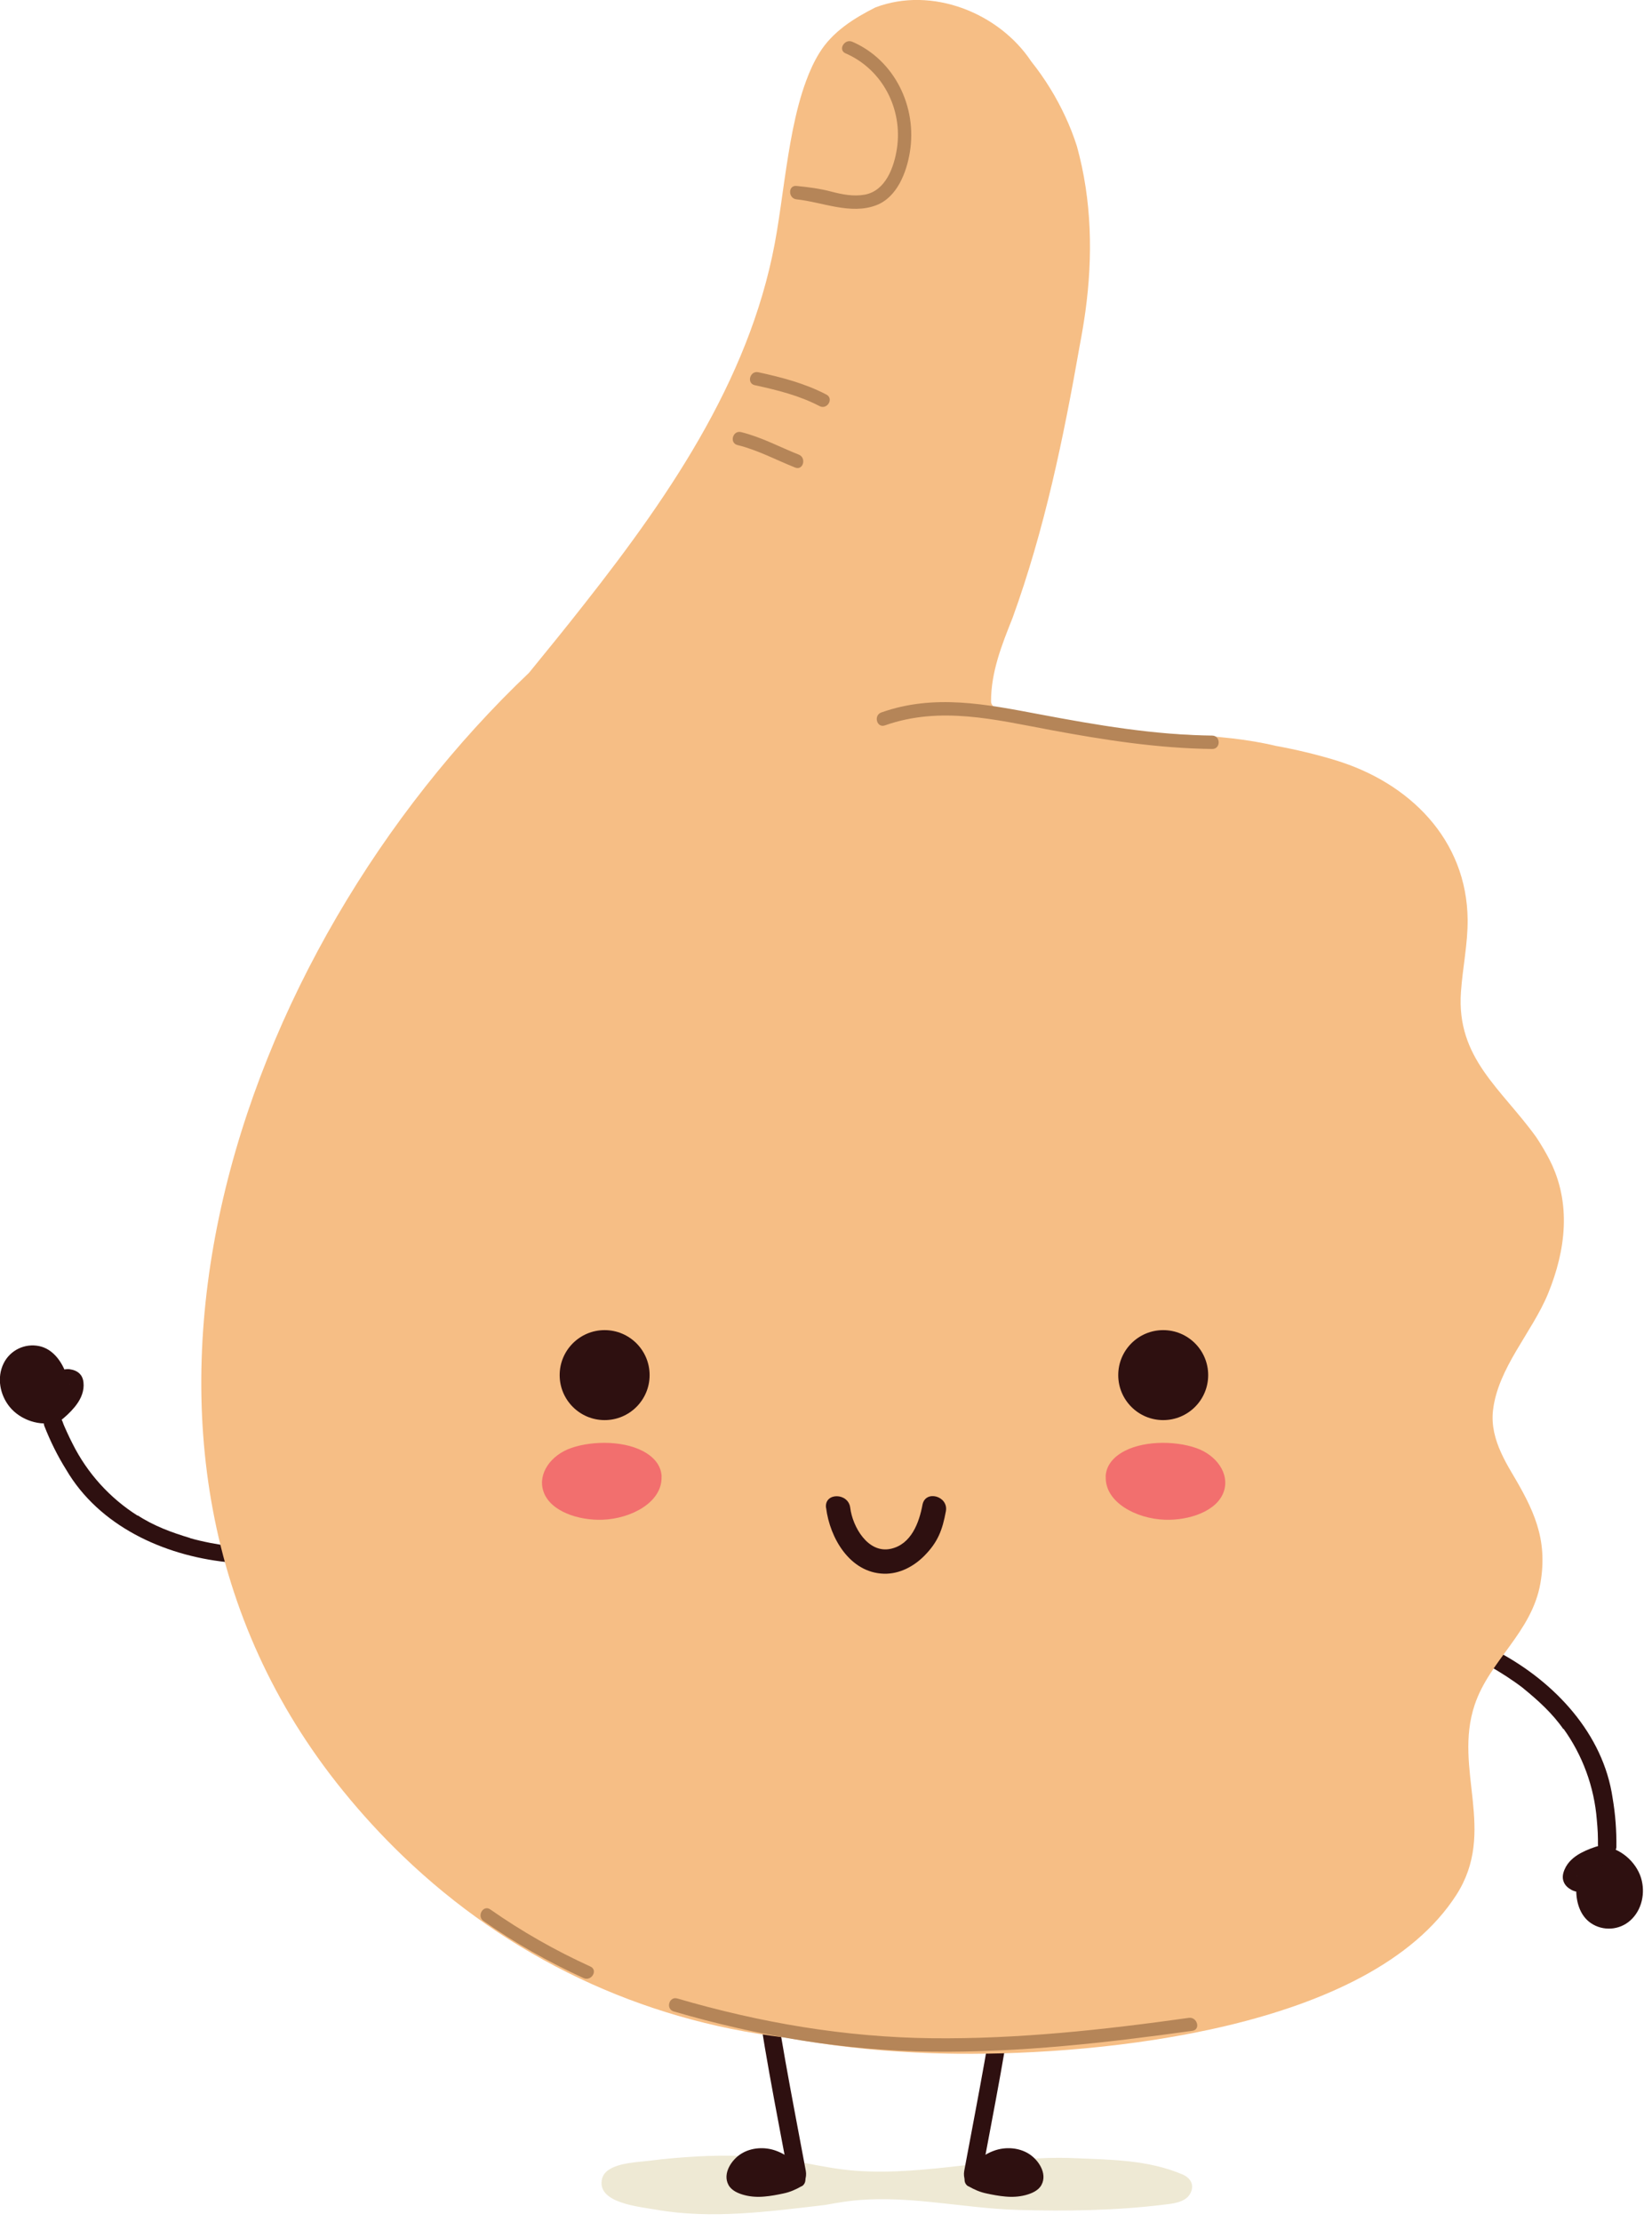 <svg width="180" height="242" viewBox="0 0 180 242" fill="none" xmlns="http://www.w3.org/2000/svg">
<g clip-path="url(#clip0_2803_23527)">
<path d="M162.18 181.38C163.52 182.14 164.8 182.96 166.01 183.89L165.96 183.86C167.6 185.19 169.17 186.62 170.36 188.34L170.34 188.25C172.44 191.16 173.71 194.62 173.99 198.22C174.03 198.68 174.07 199.14 174.09 199.59C174.1 199.83 174.11 200.08 174.11 200.32C174.11 200.43 174.11 200.55 174.11 200.66C174.11 200.78 174.11 200.63 174.11 200.61C174.11 200.7 174.11 200.78 174.11 200.87C174.11 201.4 174.39 201.96 174.98 202.01C175.47 202.05 176.11 201.71 176.12 201.14C176.14 199.36 176.01 197.58 175.71 195.83C174.69 188.8 169.4 183.21 163.33 179.95C162.81 179.72 162.1 179.67 161.81 180.3C161.64 180.71 161.81 181.18 162.19 181.35L162.18 181.38Z" fill="#2E1010"/>
<path d="M174.59 201.98C174.86 202 175.12 202.05 175.36 202.12C175.61 202.2 175.84 202.3 176.06 202.43C177.25 203.22 178.22 204.49 178.12 206.06C178.1 206.3 178.07 206.54 178.01 206.77C177.76 208.26 176.31 209.32 174.9 209.1C172.68 208.72 172.2 205.92 173.07 204C173.2 203.68 173.36 203.37 173.56 203.09C173.74 202.83 173.95 202.58 174.19 202.36C174.3 202.25 174.43 202.13 174.58 201.98H174.59Z" fill="#2E1010"/>
<path d="M174.46 202.88C174.66 202.89 174.86 202.92 175.05 202.97C174.89 202.93 175.18 203.02 175.18 203.02C175.27 203.05 175.36 203.09 175.44 203.13C175.46 203.14 175.72 203.3 175.54 203.18C175.6 203.22 175.66 203.26 175.72 203.31C175.84 203.4 175.95 203.49 176.06 203.58C176.12 203.63 176.17 203.68 176.22 203.73C176.25 203.75 176.42 203.93 176.26 203.77C176.36 203.88 176.46 203.99 176.55 204.1C176.63 204.2 176.7 204.3 176.76 204.4C176.8 204.46 176.84 204.52 176.88 204.59C176.77 204.4 176.92 204.67 176.94 204.71C177 204.84 177.06 204.98 177.1 205.12C177.12 205.17 177.13 205.21 177.14 205.26C177.08 205.05 177.14 205.29 177.14 205.33C177.17 205.48 177.19 205.63 177.19 205.78C177.19 205.81 177.19 206.06 177.19 205.86C177.19 205.98 177.17 206.09 177.16 206.21C177.14 206.36 177.11 206.5 177.08 206.65C177.06 206.72 177.05 206.8 177.03 206.87C177.09 206.64 177.03 206.87 177.01 206.92C176.96 207.06 176.89 207.19 176.83 207.32C176.94 207.11 176.83 207.32 176.8 207.35C176.76 207.41 176.71 207.47 176.67 207.52C176.62 207.58 176.58 207.63 176.53 207.68C176.38 207.85 176.68 207.57 176.49 207.71C176.38 207.8 176.26 207.88 176.15 207.96C175.96 208.09 176.32 207.89 176.11 207.99C176.06 208.01 176 208.04 175.95 208.06C175.9 208.08 175.84 208.1 175.79 208.12C175.75 208.14 175.7 208.15 175.66 208.16C175.77 208.13 175.78 208.13 175.68 208.16C175.54 208.18 175.4 208.2 175.26 208.21C175.03 208.23 175.44 208.24 175.21 208.21C175.15 208.21 175.09 208.2 175.03 208.19C174.97 208.19 174.91 208.17 174.86 208.16C174.63 208.12 175.04 208.23 174.83 208.16C174.74 208.12 174.46 208.06 174.41 207.97C174.44 207.99 174.48 208.01 174.51 208.03C174.47 208.01 174.44 207.98 174.41 207.96C174.36 207.92 174.31 207.88 174.26 207.84C174.23 207.81 174.2 207.78 174.17 207.76C174.01 207.62 174.29 207.92 174.17 207.76C174.09 207.66 174.01 207.57 173.94 207.46C173.91 207.41 173.78 207.27 173.92 207.45C173.87 207.39 173.84 207.29 173.81 207.22C173.77 207.12 173.73 207.02 173.69 206.92C173.67 206.86 173.65 206.79 173.63 206.73C173.7 206.96 173.63 206.74 173.63 206.7C173.58 206.43 173.55 206.17 173.55 205.89C173.55 206.13 173.55 205.89 173.55 205.85C173.55 205.76 173.56 205.67 173.57 205.58C173.59 205.42 173.61 205.26 173.64 205.1C173.64 205.06 173.66 205.01 173.67 204.97C173.68 204.93 173.69 204.88 173.7 204.84C173.67 204.97 173.66 204.98 173.7 204.88C173.75 204.73 173.8 204.58 173.87 204.44C173.95 204.24 174.04 204.05 174.14 203.86C174.15 203.84 174.23 203.71 174.16 203.83C174.23 203.72 174.3 203.62 174.37 203.52C174.67 203.12 174.9 202.95 175.28 202.57C175.62 202.23 175.5 201.55 175.13 201.29C174.69 200.97 174.21 201.08 173.85 201.44C173.81 201.47 173.78 201.51 173.74 201.54C173.63 201.65 173.82 201.46 173.72 201.56C173.64 201.64 173.56 201.72 173.47 201.79C173.28 201.98 173.1 202.17 172.94 202.38C172.64 202.77 172.41 203.21 172.22 203.66C171.95 204.29 171.77 204.97 171.75 205.65C171.7 207.05 172.12 208.61 173.34 209.44C174.66 210.34 176.45 210.22 177.64 209.15C178.92 208 179.3 206.12 178.8 204.5C178.25 202.75 176.53 201.24 174.69 201.1C174.22 201.06 173.71 201.37 173.67 201.88C173.63 202.35 173.94 202.87 174.45 202.91L174.46 202.88Z" fill="#2E1010"/>
<path d="M172.12 203.89C172.04 204.01 171.97 204.14 171.88 204.26C171.86 204.3 171.83 204.33 171.8 204.36C171.82 204.34 171.84 204.32 171.85 204.3C171.9 204.3 172.16 204.2 172.18 204.25C172.15 204.25 172.12 204.25 172.09 204.25C172.04 204.25 172.05 204.25 172.12 204.26C172.19 204.28 172.2 204.28 172.15 204.26C172.12 204.26 172.09 204.24 172.07 204.23C171.92 204.18 172.13 204.25 172.12 204.27C172.1 204.26 172.09 204.25 172.07 204.23C172.01 204.18 172.01 204.18 172.07 204.23C172.12 204.28 172.12 204.29 172.09 204.25C172.07 204.23 172.05 204.21 172.04 204.18C172.08 204.18 172.13 204.38 172.13 204.41C172.1 204.25 172.15 204.57 172.13 204.46C172.09 204.55 172.13 204.4 172.13 204.46C172.16 204.4 172.18 204.33 172.21 204.27C172.24 204.19 172.25 204.18 172.21 204.27C172.28 204.15 172.37 204.04 172.46 203.94C172.51 203.89 172.53 203.86 172.46 203.92C172.51 203.87 172.56 203.83 172.62 203.78C172.72 203.7 172.82 203.62 172.93 203.56C172.98 203.53 173.03 203.5 173.07 203.47C172.94 203.55 173.1 203.46 173.13 203.44C173.24 203.38 173.36 203.34 173.47 203.28C173.99 203.05 174.53 202.84 175.08 202.69C174.85 202.13 174.63 201.56 174.4 201C173.66 201.2 173.01 201.76 172.65 202.43C172.48 202.74 172.31 203.05 172.17 203.37C172.11 203.5 172.05 203.63 172 203.77C171.9 204.04 171.89 204.29 171.9 204.57C171.92 205.05 172.46 205.44 172.92 205.36C173.44 205.27 173.73 204.85 173.71 204.34C173.71 204.12 173.68 204.49 173.67 204.48C173.67 204.48 173.73 204.34 173.73 204.32C173.78 204.2 173.83 204.08 173.89 203.96C174 203.71 174.14 203.47 174.27 203.23C174.22 203.31 174.26 203.25 174.29 203.21C174.33 203.16 174.36 203.12 174.4 203.07C174.44 203.02 174.48 202.98 174.4 203.05C174.44 203.01 174.48 202.98 174.52 202.94C174.56 202.91 174.61 202.88 174.65 202.84C174.83 202.71 174.58 202.85 174.69 202.81C174.81 202.77 174.92 202.72 175.05 202.68C175.51 202.55 175.74 201.91 175.56 201.49C175.34 201 174.87 200.85 174.37 200.98C173.65 201.17 172.92 201.45 172.26 201.8C171.5 202.21 170.81 202.79 170.47 203.61C170.29 204.03 170.2 204.48 170.37 204.92C170.52 205.33 170.84 205.61 171.22 205.82C171.58 206.02 172.09 206.12 172.48 205.97C172.97 205.79 173.24 205.41 173.51 204.99C173.76 204.59 173.79 204.02 173.36 203.71C173 203.45 172.35 203.43 172.08 203.86L172.12 203.89Z" fill="#2E1010"/>
<path d="M25.171 168.4C23.641 168.2 22.151 167.92 20.681 167.51H20.741C18.721 166.91 16.721 166.17 14.981 165.02L15.031 165.09C11.991 163.18 9.511 160.45 7.901 157.22C7.691 156.81 7.491 156.4 7.301 155.98C7.201 155.76 7.101 155.53 7.001 155.31C6.961 155.2 6.911 155.1 6.871 154.99C6.821 154.88 6.881 155.02 6.891 155.03C6.861 154.95 6.831 154.87 6.801 154.79C6.611 154.3 6.131 153.89 5.561 154.06C5.091 154.2 4.621 154.77 4.831 155.3C5.481 156.96 6.271 158.56 7.211 160.06C10.801 166.19 17.801 169.38 24.651 170.12C25.221 170.14 25.891 169.92 25.931 169.22C25.931 168.77 25.601 168.41 25.191 168.39L25.171 168.4Z" fill="#2E1010"/>
<path d="M5.941 153.97C5.681 154.06 5.431 154.11 5.171 154.13C4.911 154.15 4.661 154.14 4.411 154.11C3.011 153.83 1.641 153.01 1.131 151.52C1.051 151.29 1.001 151.06 0.961 150.83C0.631 149.35 1.571 147.83 2.971 147.51C5.171 147.03 6.671 149.45 6.581 151.55C6.581 151.9 6.551 152.25 6.471 152.58C6.401 152.89 6.301 153.2 6.161 153.49C6.091 153.63 6.021 153.8 5.941 153.99V153.97Z" fill="#2E1010"/>
<path d="M5.711 153.08C5.521 153.14 5.331 153.19 5.131 153.22C5.301 153.2 4.991 153.22 4.991 153.22C4.891 153.22 4.801 153.22 4.701 153.22C4.671 153.22 4.381 153.17 4.591 153.22C4.521 153.2 4.451 153.19 4.381 153.17C4.241 153.13 4.101 153.09 3.961 153.04C3.891 153.02 3.821 152.99 3.751 152.96C3.721 152.95 3.491 152.85 3.701 152.94C3.571 152.88 3.441 152.81 3.311 152.74C3.201 152.68 3.101 152.61 3.001 152.54C2.941 152.5 2.881 152.45 2.821 152.41C3.001 152.55 2.751 152.35 2.721 152.32C2.611 152.22 2.511 152.11 2.421 152C2.391 151.96 2.361 151.92 2.331 151.88C2.461 152.05 2.311 151.85 2.301 151.82C2.221 151.69 2.141 151.56 2.081 151.42C2.071 151.39 1.981 151.16 2.051 151.35C2.011 151.24 1.981 151.13 1.951 151.02C1.911 150.88 1.891 150.73 1.861 150.58C1.851 150.51 1.831 150.43 1.821 150.36C1.851 150.59 1.821 150.35 1.821 150.31C1.821 150.16 1.821 150.02 1.841 149.87C1.811 150.11 1.841 149.87 1.851 149.83C1.871 149.76 1.891 149.69 1.911 149.62C1.931 149.55 1.961 149.49 1.981 149.42C2.061 149.2 1.881 149.58 2.001 149.38C2.071 149.26 2.141 149.14 2.221 149.02C2.341 148.83 2.091 149.15 2.251 148.98C2.291 148.94 2.331 148.89 2.371 148.85C2.411 148.81 2.451 148.77 2.501 148.73C2.531 148.7 2.571 148.67 2.611 148.64C2.521 148.71 2.511 148.71 2.591 148.65C2.711 148.58 2.831 148.51 2.961 148.44C3.161 148.34 2.781 148.48 3.001 148.43C3.061 148.42 3.111 148.4 3.171 148.38C3.231 148.37 3.291 148.36 3.341 148.34C3.571 148.29 3.151 148.34 3.371 148.34C3.471 148.34 3.751 148.29 3.831 148.36C3.791 148.36 3.751 148.35 3.711 148.34C3.751 148.34 3.791 148.36 3.831 148.37C3.891 148.38 3.951 148.4 4.011 148.42C4.051 148.43 4.091 148.45 4.131 148.46C4.331 148.53 3.961 148.36 4.141 148.46C4.251 148.52 4.361 148.58 4.461 148.65C4.511 148.68 4.681 148.76 4.481 148.65C4.551 148.69 4.611 148.77 4.671 148.82C4.751 148.9 4.821 148.97 4.891 149.06C4.931 149.11 4.971 149.16 5.011 149.21C4.861 149.02 5.001 149.21 5.021 149.24C5.171 149.47 5.291 149.71 5.401 149.96C5.301 149.74 5.401 149.96 5.411 150C5.441 150.09 5.471 150.17 5.491 150.26C5.531 150.41 5.571 150.57 5.601 150.73C5.601 150.77 5.621 150.82 5.621 150.87C5.621 150.92 5.631 150.96 5.641 151.01C5.631 150.88 5.621 150.87 5.641 150.97C5.641 151.13 5.661 151.29 5.651 151.44C5.651 151.65 5.641 151.86 5.621 152.07C5.621 152.09 5.591 152.25 5.621 152.11C5.601 152.23 5.571 152.36 5.541 152.48C5.411 152.97 5.271 153.21 5.051 153.7C4.861 154.14 5.231 154.72 5.671 154.83C6.201 154.96 6.601 154.68 6.801 154.21C6.821 154.16 6.841 154.12 6.861 154.07C6.921 153.92 6.811 154.17 6.871 154.04C6.921 153.94 6.961 153.83 7.011 153.73C7.121 153.49 7.221 153.24 7.281 152.98C7.411 152.51 7.461 152.02 7.471 151.53C7.481 150.85 7.391 150.15 7.161 149.51C6.681 148.2 5.711 146.9 4.271 146.6C2.711 146.27 1.101 147.04 0.391 148.49C-0.369 150.04 -0.009 151.92 1.061 153.23C2.221 154.65 4.391 155.4 6.151 154.84C6.601 154.7 6.951 154.22 6.811 153.73C6.671 153.28 6.191 152.92 5.701 153.07L5.711 153.08Z" fill="#2E1010"/>
<path d="M7.512 151.27C7.542 151.12 7.552 150.98 7.592 150.83C7.592 150.79 7.612 150.75 7.632 150.71C7.632 150.73 7.612 150.76 7.602 150.78C7.562 150.81 7.352 150.99 7.312 150.96C7.342 150.96 7.372 150.94 7.392 150.94C7.442 150.93 7.432 150.93 7.362 150.94C7.292 150.94 7.282 150.94 7.332 150.94C7.362 150.94 7.392 150.94 7.422 150.94C7.572 150.94 7.362 150.94 7.362 150.93C7.382 150.93 7.402 150.93 7.422 150.94C7.502 150.96 7.502 150.97 7.422 150.94C7.362 150.91 7.352 150.91 7.392 150.93C7.422 150.94 7.442 150.96 7.462 150.97C7.422 150.99 7.302 150.81 7.292 150.79C7.372 150.93 7.212 150.65 7.272 150.75C7.272 150.65 7.302 150.8 7.272 150.75C7.272 150.82 7.272 150.89 7.272 150.96C7.272 151.04 7.272 151.06 7.272 150.96C7.252 151.1 7.212 151.23 7.162 151.36C7.142 151.43 7.132 151.46 7.162 151.38C7.132 151.44 7.102 151.51 7.072 151.57C7.012 151.68 6.942 151.79 6.872 151.89C6.842 151.94 6.802 151.98 6.772 152.03C6.862 151.9 6.752 152.05 6.732 152.08C6.652 152.18 6.562 152.26 6.472 152.35C6.072 152.76 5.652 153.15 5.192 153.5C5.612 153.94 6.032 154.37 6.462 154.81C7.072 154.35 7.462 153.58 7.542 152.83C7.582 152.48 7.622 152.13 7.632 151.78C7.632 151.64 7.632 151.49 7.632 151.35C7.622 151.06 7.542 150.83 7.422 150.57C7.222 150.13 6.572 149.98 6.182 150.22C5.732 150.5 5.622 151 5.832 151.46C5.922 151.66 5.802 151.31 5.812 151.31C5.812 151.31 5.812 151.47 5.812 151.48C5.812 151.61 5.812 151.74 5.812 151.88C5.802 152.15 5.772 152.43 5.732 152.7C5.742 152.6 5.732 152.68 5.722 152.73C5.702 152.79 5.692 152.84 5.672 152.9C5.652 152.97 5.632 153.01 5.672 152.92C5.652 152.97 5.622 153.02 5.602 153.06C5.572 153.11 5.542 153.15 5.522 153.2C5.402 153.39 5.582 153.16 5.492 153.24C5.392 153.32 5.312 153.42 5.212 153.49C4.832 153.78 4.862 154.47 5.192 154.78C5.582 155.15 6.072 155.11 6.482 154.8C7.082 154.35 7.652 153.82 8.132 153.24C8.682 152.57 9.102 151.78 9.112 150.89C9.112 150.43 9.032 149.98 8.712 149.64C8.412 149.32 8.012 149.18 7.592 149.12C7.182 149.07 6.672 149.17 6.362 149.46C5.982 149.81 5.872 150.26 5.782 150.75C5.702 151.22 5.882 151.76 6.402 151.88C6.842 151.99 7.442 151.77 7.532 151.26L7.512 151.27Z" fill="#2E1010"/>
<g style="mix-blend-mode:multiply">
<path d="M65.56 237.49C65.21 239.95 69.7 240.33 71.42 240.64C77.54 241.72 83.77 240.85 89.88 240.14C90.57 240.01 91.26 239.9 91.96 239.79C98.34 238.86 104.59 240.5 110.96 240.68C116.25 240.83 121.58 240.75 126.85 240.1C127.69 240 129.14 239.89 129.68 238.91C130.22 237.92 129.66 237.17 128.88 236.83C125.12 235.21 121.02 235.21 117.09 235.04C109.09 234.69 101.19 236.99 93.21 236.41C91.43 236.28 89.68 235.94 87.92 235.61C87.33 235.5 86.75 235.4 86.16 235.3C82.81 234.76 79.39 234.67 76 234.85C74.27 234.95 72.54 235.09 70.83 235.31C69.41 235.49 67.51 235.52 66.31 236.32C65.86 236.62 65.62 237.04 65.56 237.47V237.49Z" fill="#EEE9D4"/>
</g>
<path d="M83.31 207.61C83.34 208.09 83.38 208.56 83.42 209.04C83.44 209.27 83.46 209.49 83.48 209.71C83.48 209.81 83.5 209.91 83.51 210.01C83.49 209.83 83.53 210.27 83.54 210.32C83.63 211.27 83.74 212.21 83.85 213.16C84.08 215.07 84.34 216.98 84.64 218.87C85.22 222.64 85.91 226.37 86.61 230.1C87.01 232.21 87.41 234.32 87.8 236.43C87.93 237.12 87.64 237.96 87.13 238.12C86.63 238.28 86.09 237.9 85.95 237.16C84.55 229.62 83.01 222.11 82.07 214.41C81.93 213.28 81.81 212.15 81.69 211.02C81.58 209.89 81.48 208.75 81.4 207.61C81.35 206.89 81.87 206.2 82.35 206.23C82.91 206.27 83.25 206.84 83.31 207.61Z" fill="#2E1010"/>
<path d="M86.921 237.39C86.701 237.52 86.481 237.63 86.241 237.73C86.011 237.83 85.771 237.93 85.521 238.01C84.631 238.2 83.451 238.47 82.381 238.43C82.111 238.42 81.851 238.39 81.601 238.34C81.421 238.3 81.221 238.25 81.021 238.18C80.821 238.11 80.631 238.03 80.461 237.92C79.901 237.63 79.901 236.97 80.131 236.45C80.461 235.89 80.831 235.42 81.391 235.14C81.541 235.06 81.691 235 81.851 234.95C83.251 234.48 84.891 234.95 85.971 236.09C86.071 236.18 86.161 236.28 86.251 236.38C86.361 236.64 86.641 236.78 86.751 237.05C86.811 237.16 86.871 237.26 86.921 237.37V237.39Z" fill="#2E1010"/>
<path d="M87.331 238.1C86.721 238.45 86.07 238.74 85.38 238.88C84.691 239.03 84.001 239.16 83.3 239.22C82.581 239.29 81.841 239.25 81.141 239.07C80.481 238.9 79.71 238.59 79.371 237.95C78.701 236.7 79.721 235.19 80.79 234.54C81.891 233.87 83.32 233.79 84.52 234.22C85.221 234.47 85.861 234.85 86.4 235.36C86.51 235.47 86.621 235.58 86.721 235.69C86.8 235.78 86.891 235.87 86.96 235.98C86.981 236.02 87.001 236.06 87.02 236.09C86.96 236.01 86.951 236 87.02 236.07C87.29 236.33 87.481 236.63 87.641 236.97C87.82 237.36 87.76 237.87 87.35 238.09C86.99 238.28 86.43 238.21 86.231 237.8C86.18 237.69 86.121 237.58 86.061 237.48C86.04 237.44 85.921 237.29 86.05 237.43C86.02 237.4 85.99 237.37 85.96 237.33C85.85 237.22 85.751 237.1 85.66 236.97C85.66 236.97 85.561 236.79 85.611 236.89C85.65 236.93 85.641 236.92 85.581 236.85C85.54 236.81 85.51 236.77 85.471 236.73C85.38 236.64 85.3 236.55 85.201 236.47C85.16 236.44 85.13 236.4 85.091 236.37C85.091 236.37 84.91 236.23 85.001 236.3C85.091 236.37 84.9 236.23 84.91 236.24C84.861 236.21 84.811 236.17 84.76 236.14C84.65 236.07 84.54 236 84.421 235.94C84.361 235.91 84.29 235.88 84.231 235.85C84.26 235.86 84.38 235.91 84.231 235.85C84.121 235.81 84.01 235.77 83.9 235.74C83.79 235.71 83.68 235.68 83.561 235.65C83.51 235.65 83.471 235.63 83.421 235.62C83.32 235.61 83.331 235.61 83.43 235.62C83.38 235.62 83.341 235.62 83.29 235.61C83.081 235.59 82.88 235.59 82.671 235.61C82.63 235.61 82.421 235.65 82.611 235.61C82.57 235.61 82.52 235.63 82.471 235.63C82.331 235.66 82.201 235.69 82.07 235.74C82.091 235.74 81.841 235.83 81.941 235.79C82.04 235.75 81.79 235.86 81.811 235.85C81.701 235.9 81.6 235.96 81.51 236.03C81.38 236.12 81.49 236.05 81.51 236.03C81.46 236.08 81.41 236.12 81.361 236.17C81.331 236.2 81.29 236.24 81.26 236.27C81.24 236.29 81.091 236.47 81.141 236.4C81.21 236.31 81.07 236.49 81.081 236.49C81.05 236.53 81.031 236.57 81.001 236.61C80.96 236.67 80.921 236.74 80.88 236.8C80.79 236.94 80.861 236.82 80.88 236.78C80.861 236.83 80.781 237.01 80.8 237.07C80.8 237.04 80.8 237 80.811 236.97C80.811 237.01 80.811 237.05 80.811 237.09C80.811 237.11 80.811 237.13 80.811 237.15C80.811 237.24 80.811 237.23 80.811 237.1C80.811 237.1 80.831 237.21 80.841 237.21C80.831 237.18 80.811 237.15 80.8 237.12C80.82 237.15 80.841 237.19 80.861 237.22C80.79 237.08 80.82 237.14 80.85 237.19C80.831 237.17 80.8 237.16 80.781 237.14C80.82 237.17 80.85 237.19 80.891 237.21C80.93 237.24 80.981 237.26 81.02 237.29C81.031 237.29 81.26 237.4 81.111 237.34C81.24 237.39 81.38 237.44 81.51 237.47C81.641 237.51 81.781 237.54 81.921 237.56C81.921 237.56 82.201 237.6 82.04 237.58C82.1 237.58 82.16 237.59 82.221 237.6C82.531 237.62 82.841 237.62 83.15 237.6C83.311 237.59 83.46 237.57 83.611 237.55C83.77 237.53 83.421 237.58 83.691 237.54C83.77 237.53 83.861 237.51 83.941 237.5C84.26 237.45 84.57 237.38 84.891 237.32C85.18 237.26 85.451 237.19 85.731 237.08C85.99 236.98 85.66 237.11 85.811 237.05C85.9 237.01 85.99 236.97 86.081 236.93C86.231 236.86 86.38 236.78 86.531 236.69C86.9 236.48 87.441 236.59 87.65 236.98C87.861 237.37 87.751 237.87 87.361 238.1H87.331Z" fill="#2E1010"/>
<path d="M109.55 207.61C109.52 208.09 109.48 208.56 109.44 209.04C109.42 209.27 109.4 209.49 109.38 209.71C109.38 209.81 109.36 209.91 109.35 210.01C109.37 209.83 109.33 210.27 109.32 210.32C109.23 211.27 109.12 212.21 109.01 213.16C108.78 215.07 108.52 216.98 108.22 218.87C107.64 222.64 106.95 226.37 106.25 230.1C105.85 232.21 105.45 234.32 105.06 236.43C104.93 237.12 105.22 237.96 105.73 238.12C106.23 238.28 106.77 237.9 106.91 237.16C108.31 229.62 109.85 222.11 110.79 214.41C110.93 213.28 111.05 212.15 111.17 211.02C111.28 209.89 111.38 208.75 111.46 207.61C111.51 206.89 110.99 206.2 110.51 206.23C109.95 206.27 109.61 206.84 109.55 207.61Z" fill="#2E1010"/>
<path d="M105.93 237.39C106.15 237.52 106.37 237.63 106.61 237.73C106.84 237.83 107.08 237.93 107.33 238.01C108.22 238.2 109.4 238.47 110.47 238.43C110.74 238.42 111 238.39 111.25 238.34C111.43 238.3 111.63 238.25 111.83 238.18C112.03 238.11 112.22 238.03 112.39 237.92C112.95 237.63 112.95 236.97 112.72 236.45C112.39 235.89 112.02 235.42 111.46 235.14C111.31 235.06 111.16 235 111 234.95C109.6 234.48 107.96 234.95 106.88 236.09C106.78 236.18 106.69 236.28 106.6 236.38C106.49 236.64 106.21 236.78 106.1 237.05C106.04 237.16 105.98 237.26 105.93 237.37V237.39Z" fill="#2E1010"/>
<path d="M105.521 238.1C106.131 238.45 106.781 238.74 107.471 238.88C108.161 239.03 108.851 239.16 109.551 239.22C110.271 239.29 111.011 239.25 111.711 239.07C112.371 238.9 113.141 238.59 113.481 237.95C114.151 236.7 113.131 235.19 112.061 234.54C110.961 233.87 109.531 233.79 108.331 234.22C107.631 234.47 106.991 234.85 106.451 235.36C106.341 235.47 106.231 235.58 106.131 235.69C106.051 235.78 105.961 235.87 105.891 235.98C105.871 236.02 105.851 236.06 105.831 236.09C105.891 236.01 105.901 236 105.831 236.07C105.561 236.33 105.371 236.63 105.211 236.97C105.031 237.36 105.091 237.87 105.501 238.09C105.861 238.28 106.421 238.21 106.621 237.8C106.671 237.69 106.731 237.58 106.791 237.48C106.811 237.44 106.931 237.29 106.801 237.43C106.831 237.4 106.861 237.37 106.891 237.33C107.001 237.22 107.101 237.1 107.191 236.97C107.191 236.97 107.291 236.79 107.241 236.89C107.201 236.93 107.211 236.92 107.271 236.85C107.311 236.81 107.341 236.77 107.381 236.73C107.471 236.64 107.551 236.55 107.651 236.47C107.691 236.44 107.721 236.4 107.761 236.37C107.761 236.37 107.941 236.23 107.851 236.3C107.761 236.37 107.951 236.23 107.941 236.24C107.991 236.21 108.041 236.17 108.091 236.14C108.201 236.07 108.311 236 108.431 235.94C108.491 235.91 108.561 235.88 108.621 235.85C108.471 235.91 108.591 235.86 108.621 235.85C108.731 235.81 108.841 235.77 108.951 235.74C109.061 235.71 109.171 235.68 109.291 235.65C109.341 235.65 109.381 235.63 109.431 235.62C109.531 235.61 109.521 235.61 109.421 235.62C109.471 235.62 109.511 235.62 109.561 235.61C109.771 235.59 109.971 235.59 110.181 235.61C110.221 235.61 110.431 235.65 110.241 235.61C110.281 235.61 110.331 235.63 110.381 235.63C110.521 235.66 110.651 235.69 110.781 235.74C110.761 235.74 111.011 235.83 110.911 235.79C110.811 235.75 111.061 235.86 111.041 235.85C111.151 235.9 111.251 235.96 111.341 236.03C111.361 236.05 111.471 236.12 111.341 236.03C111.391 236.08 111.441 236.12 111.491 236.17C111.521 236.2 111.561 236.24 111.591 236.27C111.611 236.29 111.761 236.47 111.711 236.4C111.641 236.31 111.781 236.49 111.771 236.49C111.801 236.53 111.821 236.57 111.851 236.61C111.891 236.67 111.931 236.74 111.971 236.8C112.061 236.94 111.991 236.82 111.971 236.78C111.991 236.83 112.071 237.01 112.051 237.07C112.051 237.04 112.051 237 112.041 236.97C112.041 237.01 112.041 237.05 112.041 237.09C112.041 237.11 112.041 237.13 112.041 237.15C112.041 237.24 112.041 237.23 112.041 237.1C112.041 237.1 112.021 237.21 112.011 237.21C112.021 237.18 112.041 237.15 112.051 237.12C112.031 237.15 112.011 237.19 111.991 237.22C112.061 237.08 112.031 237.14 112.001 237.19C112.021 237.17 112.051 237.16 112.071 237.14C112.031 237.17 112.001 237.19 111.961 237.21C111.921 237.24 111.871 237.26 111.831 237.29C111.821 237.29 111.591 237.4 111.741 237.34C111.611 237.39 111.471 237.44 111.341 237.47C111.211 237.51 111.071 237.54 110.931 237.56C110.931 237.56 110.651 237.6 110.811 237.58C110.751 237.58 110.691 237.59 110.631 237.6C110.321 237.62 110.011 237.62 109.701 237.6C109.541 237.59 109.391 237.57 109.241 237.55C109.081 237.53 109.431 237.58 109.161 237.54C109.081 237.53 108.991 237.51 108.911 237.5C108.591 237.45 108.281 237.38 107.961 237.32C107.671 237.26 107.401 237.19 107.121 237.08C106.861 236.98 107.191 237.11 107.041 237.05C106.951 237.01 106.861 236.97 106.771 236.93C106.621 236.86 106.471 236.78 106.321 236.69C105.951 236.48 105.411 236.59 105.201 236.98C104.991 237.37 105.101 237.87 105.491 238.1H105.521Z" fill="#2E1010"/>
<path d="M85.502 221.9C69.812 220.01 55.402 213.19 43.912 202.15C41.612 199.94 39.432 197.57 37.372 195.03C6.922 157.54 25.662 103.64 57.642 73.27C59.652 70.81 61.662 68.34 63.622 65.84C73.452 53.37 82.202 40.36 84.662 25.12C84.952 23.36 85.192 21.55 85.452 19.76C86.012 15.92 86.612 12.13 87.822 8.84C88.222 7.75 88.692 6.71 89.282 5.76C90.702 3.45 93.042 1.99 95.382 0.81C101.532 -1.53 108.852 1.4 112.362 6.69C113.112 7.63 113.802 8.61 114.422 9.62C115.042 10.62 115.592 11.66 116.082 12.71C116.572 13.76 116.992 14.84 117.342 15.94C118.962 21.79 119.092 27.9 118.262 33.93C118.092 35.14 117.892 36.34 117.662 37.54C115.882 47.68 113.832 57.64 110.322 67.31C109.152 70.24 107.982 73.17 107.982 76.39C107.982 77.12 109.302 77.71 111.022 78.16C112.742 78.62 114.862 78.94 116.472 79.16C117.502 79.32 118.552 79.43 119.612 79.53C125.962 80.09 132.702 79.73 139.002 81.23C140.102 81.43 141.202 81.66 142.282 81.92C143.372 82.18 144.452 82.47 145.522 82.8C153.522 85.23 159.832 91.39 159.912 100.17C159.932 102.81 159.362 105.42 159.182 108.05C158.682 115.24 163.562 118.54 167.382 123.84C167.922 124.65 168.412 125.48 168.842 126.32C171.242 131.02 170.612 136.16 168.672 140.89C166.932 145.12 163.202 148.97 162.672 153.63C162.492 155.24 162.902 156.77 163.562 158.22C163.892 158.95 164.282 159.65 164.682 160.33C167.072 164.35 168.682 167.55 167.842 172.42C166.912 177.78 162.322 180.79 160.682 185.66C158.312 192.71 163.142 199.41 158.682 206.37C149.282 221 120.122 223.81 104.402 223.67C101.192 223.64 98.002 223.48 94.852 223.19C91.702 222.89 88.582 222.46 85.512 221.89L85.502 221.9Z" fill="#F6BE85"/>
<path d="M86.781 21.71C89.591 22 92.681 23.42 95.481 22.35C97.751 21.48 98.781 18.78 99.141 16.55C99.941 11.65 97.491 6.55 92.871 4.55C92.011 4.18 91.271 5.44 92.131 5.81C96.141 7.55 98.371 11.85 97.731 16.16C97.421 18.21 96.501 20.78 94.221 21.2C93.001 21.42 91.771 21.18 90.591 20.87C89.351 20.54 88.071 20.38 86.791 20.25C85.851 20.15 85.861 21.62 86.791 21.71H86.781Z" fill="#B58558"/>
<path d="M82.24 41.95C84.68 42.48 87.08 43.07 89.3 44.23C90.14 44.66 90.88 43.4 90.04 42.97C87.7 41.75 85.19 41.1 82.63 40.54C81.71 40.34 81.32 41.75 82.24 41.95Z" fill="#B58558"/>
<path d="M80.36 48.47C82.56 49.01 84.55 50.09 86.64 50.92C87.52 51.27 87.9 49.85 87.03 49.51C84.94 48.68 82.95 47.6 80.75 47.06C79.84 46.83 79.44 48.25 80.36 48.47Z" fill="#B58558"/>
<path d="M65.88 154.66C68.587 154.66 70.781 152.466 70.781 149.76C70.781 147.054 68.587 144.86 65.88 144.86C63.174 144.86 60.98 147.054 60.98 149.76C60.98 152.466 63.174 154.66 65.88 154.66Z" fill="#2E1010"/>
<path d="M126.742 154.66C129.448 154.66 131.642 152.466 131.642 149.76C131.642 147.054 129.448 144.86 126.742 144.86C124.036 144.86 121.842 147.054 121.842 149.76C121.842 152.466 124.036 154.66 126.742 154.66Z" fill="#2E1010"/>
<path d="M72.08 160.82C72.18 163.61 68.76 165.4 65.66 165.51C63.07 165.61 59.91 164.61 59.2 162.39C58.58 160.46 60.04 158.46 62.23 157.7C64.64 156.86 68.29 156.89 70.44 158.26C71.56 158.97 72.06 159.88 72.09 160.82H72.08Z" fill="#F26F6E"/>
<path d="M120.481 160.82C120.381 163.61 123.801 165.4 126.901 165.51C129.491 165.61 132.651 164.61 133.361 162.39C133.981 160.46 132.521 158.46 130.331 157.7C127.921 156.86 124.271 156.89 122.121 158.26C121.001 158.97 120.501 159.88 120.471 160.82H120.481Z" fill="#F26F6E"/>
<path d="M96.421 79C102.47 76.87 108.431 78.38 114.511 79.51C120.321 80.59 126.161 81.5 132.081 81.57C133.021 81.58 133.021 80.12 132.081 80.11C125.741 80.04 119.511 78.97 113.301 77.8C107.461 76.7 101.811 75.55 96.031 77.59C95.15 77.9 95.531 79.32 96.421 79Z" fill="#B58558"/>
<path d="M90.011 164.21C90.411 167.49 92.601 171.29 96.321 171.39C97.981 171.43 99.531 170.62 100.681 169.47C102.181 167.97 102.681 166.65 103.061 164.59C103.371 162.93 100.821 162.22 100.511 163.89C100.151 165.82 99.291 168.2 97.041 168.68C94.561 169.21 92.891 166.26 92.641 164.21C92.441 162.54 89.801 162.52 90.001 164.21H90.011Z" fill="#2E1010"/>
<path d="M52.681 209.21C56.121 211.62 59.771 213.68 63.591 215.43C64.441 215.82 65.191 214.56 64.331 214.17C60.511 212.43 56.861 210.36 53.421 207.95C52.651 207.41 51.911 208.68 52.681 209.21Z" fill="#B58558"/>
<path d="M73.41 219.06C82.62 221.75 91.94 223.33 101.54 223.44C111.05 223.55 120.52 222.48 129.92 221.17C130.85 221.04 130.45 219.63 129.53 219.76C120.26 221.06 110.91 222.08 101.54 221.98C92.07 221.87 82.88 220.3 73.8 217.65C72.89 217.39 72.51 218.8 73.41 219.06Z" fill="#B58558"/>
</g>
<defs>
<clipPath id="clip0_2803_23527">
<rect width="179.03" height="241.15" fill="white"/>
</clipPath>
</defs>
</svg>
